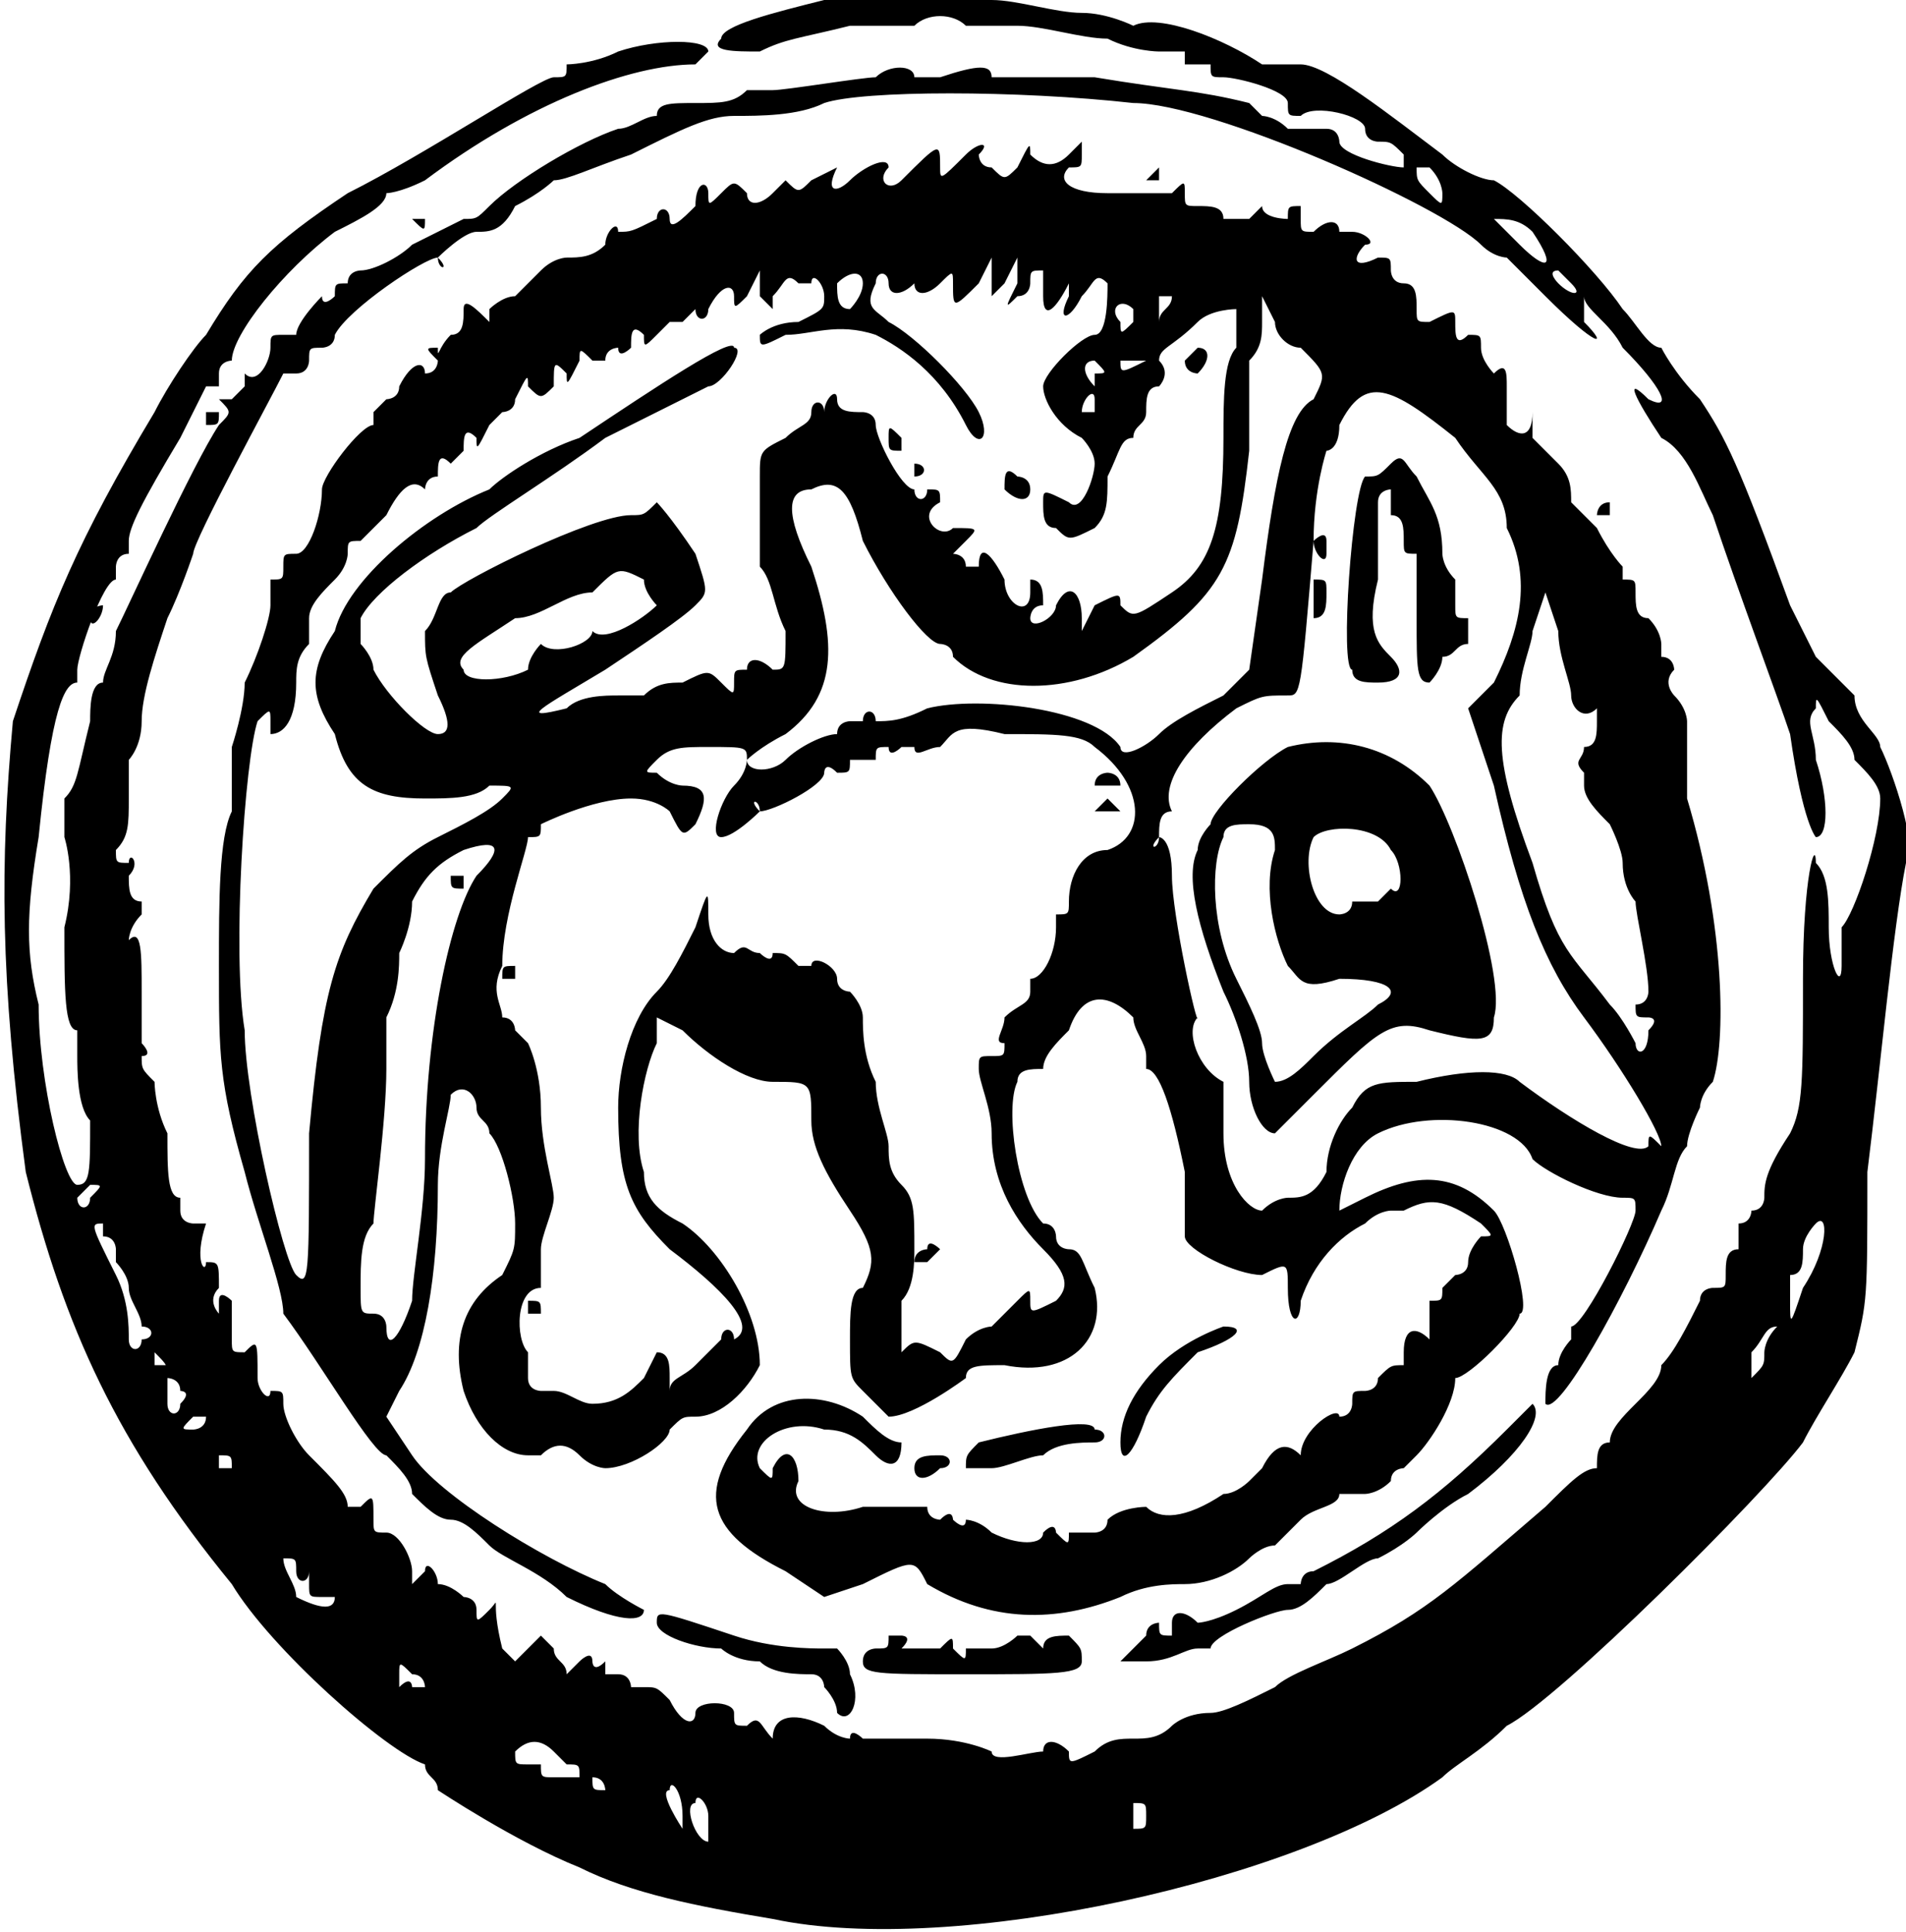 <?xml version="1.0" encoding="UTF-8" standalone="no"?>
<!-- Created with Inkscape (http://www.inkscape.org/) -->
<svg

xmlns:copyleft="http://bdpamoch.free.fr"
xmlns:ref="lt_8124_r"
   xmlns:svg="http://www.w3.org/2000/svg"
   xmlns="http://www.w3.org/2000/svg"
   version="1.0"
width="148"
height="150"
  id="svg_lt_8124_r">  <defs
  id="lt_8124_r" />  <path
     d="M 60,149 C 54,148 49,147 45,145 C 40,143 34,139 34,139 C 34,138 33,138 33,137 C 30,136 21,128 18,123 C 9,112 5,103 2,91 C -0,76 -0,67 1,56 C 4,47 6,42 12,32 C 13,30 15,27 16,26 C 19,21 21,19 27,15 C 33,12 42,6 43,6 C 44,6 44,6 44,5 C 44,5 44,5 44,5 C 44,5 46,5 48,4 C 51,3 55,3 55,4 C 55,4 54,5 54,5 C 49,5 41,8 33,14 C 31,15 30,15 30,15 C 30,16 28,17 26,18 C 22,21 18,26 18,28 C 19,28 19,28 18,28 C 18,28 17,28 17,29 C 17,29 17,30 17,30 C 17,30 16,30 16,30 C 16,30 15,32 14,34 C 11,39 10,41 10,42 C 10,43 10,43 10,43 C 9,43 9,44 9,44 C 9,45 9,45 9,45 C 8,45 6,51 6,52 C 6,53 6,53 6,53 C 5,53 4,55 3,65 C 2,71 2,74 3,78 C 3,84 5,92 6,92 C 7,92 7,91 7,87 C 6,86 6,83 6,82 C 6,81 6,80 6,80 C 5,80 5,77 5,72 C 6,68 5,65 5,65 C 5,65 5,63 5,62 C 6,61 6,60 7,56 C 7,55 7,53 8,53 C 8,52 9,51 9,49 C 10,47 15,36 17,33 C 18,32 18,32 17,31 C 17,31 17,31 18,31 C 18,31 19,30 19,30 C 19,29 19,29 19,29 C 20,30 21,28 21,27 C 21,26 21,26 22,26 C 22,26 23,26 23,26 C 23,25 25,23 25,23 C 25,24 26,23 26,23 C 26,22 26,22 27,22 C 27,22 27,22 27,22 C 27,21 28,21 28,21 C 29,21 31,20 32,19 C 34,18 36,17 36,17 C 37,17 37,17 38,16 C 40,14 45,11 48,10 C 49,10 50,9 51,9 C 51,8 52,8 54,8 C 56,8 57,8 58,7 C 58,7 59,7 60,7 C 61,7 67,6 68,6 C 69,5 71,5 71,6 C 71,6 72,6 73,6 C 76,5 77,5 77,6 C 77,6 81,6 85,6 C 91,7 93,7 97,8 C 97,8 98,9 98,9 C 98,9 99,9 100,10 C 101,10 102,10 103,10 C 104,10 104,11 104,11 C 104,12 108,13 109,13 C 109,13 109,12 109,12 C 108,11 108,11 107,11 C 107,11 106,11 106,10 C 106,9 102,8 101,9 C 100,9 100,9 100,8 C 100,7 96,6 95,6 C 94,6 94,6 94,5 C 93,5 93,5 92,5 C 92,4 92,4 92,4 C 92,4 91,4 90,4 C 90,4 88,4 86,3 C 84,3 81,2 79,2 C 77,2 75,2 75,2 C 74,1 72,1 71,2 C 69,2 67,2 66,2 C 62,3 61,3 59,4 C 57,4 55,4 56,3 C 56,2 60,1 64,0 C 67,0 125.315,-0.354 74,0 C 74,0 76,0 77,0 C 79,0 82,1 84,1 C 86,1 88,2 88,2 C 90,1 95,3 98,5 C 99,5 100,5 101,5 C 103,5 108,9 112,12 C 113,13 115,14 116,14 C 118,15 124,21 126,24 C 127,25 128,27 129,27 C 129,27 130,29 132,31 C 134,34 135,36 139,47 C 140,49 141,51 141,51 C 142,52 143,53 144,54 C 144,56 146,57 146,58 C 147,60 149,66 148,67 C 147,72 146,83 145,91 C 145,101 145,101 144,105 C 143,107 141,110 140,112 C 137,116 121,132 117,134 C 115,136 113,137 112,138 C 101,146 74,152 60,149 z M 55,141 C 55,140 54,139 54,140 C 53,140 54,143 55,143 C 55,143 55,142 55,141 z M 53,141 C 53,139 52,138 52,139 C 51,139 53,142 53,142 C 53,142 53,141 53,141 z M 89,141 C 89,140 89,140 88,140 C 88,141 88,141 88,142 C 89,142 89,142 89,141 z M 46,138 C 46,137 46,137 46,137 C 46,137 46,138 46,138 C 46,139 46,139 47,139 C 47,139 47,138 46,138 z M 45,138 C 45,137 45,137 44,137 C 44,137 43,136 43,136 C 42,135 41,135 40,136 C 40,137 40,137 41,137 C 42,137 42,137 42,137 C 42,138 42,138 43,138 C 43,138 44,138 44,138 C 44,138 44,138 44,138 C 45,138 45,138 45,138 z M 81,136 C 81,135 82,135 83,136 C 83,137 83,137 85,136 C 86,135 87,135 88,135 C 89,135 90,135 91,134 C 91,134 92,133 94,133 C 95,133 97,132 99,131 C 100,130 103,129 105,128 C 111,125 113,123 120,117 C 122,115 123,114 124,114 C 124,115 124,114 124,114 C 124,113 124,112 125,112 C 125,111 126,110 127,109 C 128,108 129,107 129,106 C 130,105 131,103 132,101 C 132,100 133,100 133,100 C 134,100 134,100 134,99 C 134,98 134,97 135,97 C 135,97 135,96 135,95 C 136,95 136,94 136,94 C 137,94 137,93 137,93 C 137,92 137,91 139,88 C 140,86 140,84 140,76 C 140,68 141,65 141,67 C 142,68 142,70 142,72 C 142,75 143,77 143,75 C 143,74 143,73 143,73 C 143,72 143,72 143,72 C 144,71 146,65 146,62 C 146,61 145,60 144,59 C 144,58 143,57 142,56 C 141,54 141,54 141,55 C 140,56 141,57 141,59 C 142,62 142,65 141,65 C 141,65 140,64 139,57 C 138,54 135,46 133,40 C 132,38 131,35 129,34 C 127,31 126,29 128,31 C 130,32 129,30 126,27 C 125,25 123,24 123,23 C 123,23 123,23 123,23 C 123,23 123,24 123,25 C 125,27 124,27 120,23 C 119,22 117,20 117,20 C 117,20 116,20 115,19 C 112,16 94,8 88,8 C 79,7 67,7 64,8 C 62,9 59,9 57,9 C 55,9 53,10 49,12 C 46,13 44,14 43,14 C 43,14 42,15 40,16 C 39,18 38,18 37,18 C 36,18 34,20 34,20 C 35,21 34,21 34,20 C 33,20 27,24 26,26 C 26,27 25,27 25,27 C 24,27 24,27 24,28 C 24,28 24,29 23,29 C 23,29 22,29 22,29 C 21,31 15,42 15,43 C 15,43 14,46 13,48 C 12,51 11,54 11,56 C 11,58 10,59 10,59 C 10,59 10,61 10,62 C 10,64 10,65 9,66 C 9,67 9,67 10,67 C 10,66 11,67 10,68 C 10,69 10,70 11,70 C 11,70 11,71 11,71 C 10,72 10,73 10,73 C 11,72 11,74 11,77 C 11,79 11,81 11,81 C 11,81 12,82 11,82 C 11,83 11,83 12,84 C 12,84 12,86 13,88 C 13,91 13,93 14,93 C 14,93 14,94 14,94 C 14,95 15,95 15,95 C 15,95 16,95 16,95 C 15,98 16,99 16,98 C 17,98 17,98 17,100 C 16,101 17,102 17,102 C 17,102 17,101 17,101 C 17,100 18,101 18,101 C 18,102 18,103 18,104 C 18,105 18,105 19,105 C 20,104 20,104 20,107 C 20,108 21,109 21,108 C 22,108 22,108 22,109 C 22,110 23,112 24,113 C 26,115 27,116 27,117 C 27,117 27,117 28,117 C 29,116 29,116 29,118 C 29,119 29,119 30,119 C 31,119 32,121 32,122 C 32,122 32,123 32,123 C 32,123 33,122 33,122 C 33,121 34,122 34,123 C 35,123 36,124 36,124 C 36,124 37,124 37,125 C 37,126 37,126 38,125 C 39,124 38,124 39,128 L 40,129 L 41,128 L 42,127 L 43,128 C 43,129 44,129 44,130 C 44,130 44,130 45,129 C 45,129 46,128 46,129 C 46,129 46,130 47,129 C 47,129 47,129 47,130 C 47,130 48,130 48,130 C 49,130 49,131 49,131 C 49,131 49,131 50,131 C 51,131 51,131 52,132 C 53,134 54,134 54,133 C 54,132 57,132 57,133 C 57,134 57,134 58,134 C 59,133 59,134 60,135 L 60,136 L 60,135 C 60,133 62,133 64,134 C 65,135 66,135 66,135 C 66,134 67,135 67,135 C 67,135 69,135 72,135 C 75,135 77,136 77,136 C 77,137 80,136 81,136 z M 65,133 C 65,132 64,131 64,131 C 64,131 64,130 63,130 C 62,130 60,130 59,129 C 57,129 56,128 56,128 C 54,128 51,127 51,126 C 51,125 51,125 57,127 C 60,128 63,128 64,128 C 65,128 65,128 65,128 C 65,128 66,129 66,130 C 67,132 66,134 65,133 z M 67,129 C 67,128 68,128 68,128 C 69,128 69,128 69,127 C 69,127 69,127 70,127 C 70,127 71,127 70,128 C 70,128 70,128 71,128 C 71,128 72,128 72,128 C 73,128 73,128 73,128 C 74,127 74,127 74,128 C 75,129 75,129 75,128 C 76,128 76,128 77,128 C 78,128 79,127 79,127 C 80,127 80,127 80,127 C 81,128 81,128 81,128 C 81,127 82,127 83,127 C 84,128 84,128 84,129 C 84,130 82,130 75,130 C 68,130 67,130 67,129 z M 87,129 C 87,129 88,128 89,127 C 89,126 90,126 90,126 C 90,127 90,127 91,127 C 91,126 91,126 91,126 C 91,125 92,125 93,126 C 93,126 94,126 96,125 C 98,124 99,123 100,123 C 100,123 101,123 101,123 C 101,123 101,122 102,122 C 108,119 112,116 117,111 C 118,110 119,109 119,109 C 120,110 118,113 114,116 C 112,117 110,119 110,119 C 110,119 109,120 107,121 C 106,121 104,123 103,123 C 102,124 101,125 100,125 C 99,125 94,127 94,128 C 94,128 93,128 93,128 C 92,128 91,129 89,129 C 88,129 87,129 87,129 z M 44,124 C 42,122 39,121 38,120 C 37,119 36,118 35,118 C 34,118 33,117 32,116 C 32,115 31,114 30,113 C 29,113 25,106 22,102 C 22,100 20,95 19,91 C 17,84 17,82 17,75 C 17,70 17,65 18,63 C 18,61 18,59 18,58 C 18,58 19,55 19,53 C 20,51 21,48 21,47 C 21,46 21,46 21,45 C 22,45 22,45 22,44 C 22,43 22,43 23,43 C 24,43 25,40 25,38 C 25,37 28,33 29,33 C 29,33 29,33 29,32 C 29,32 30,31 30,31 C 30,31 31,31 31,30 C 32,28 33,28 33,29 C 33,29 33,29 33,29 C 34,29 34,28 34,28 C 33,27 33,27 34,27 C 34,28 34,27 35,26 C 36,26 36,25 36,24 C 36,23 37,24 38,25 C 38,26 38,26 38,24 C 38,24 39,23 40,23 C 40,23 41,22 42,21 C 43,20 44,20 44,20 C 45,20 46,20 47,19 C 47,18 48,17 48,18 C 49,18 49,18 51,17 C 51,16 52,16 52,17 C 52,18 53,17 54,16 C 54,14 55,14 55,15 C 55,16 55,16 56,15 C 57,14 57,14 58,15 C 58,16 59,16 60,15 C 61,14 61,14 61,14 C 62,15 62,15 63,14 C 65,13 65,13 65,13 C 64,15 65,15 66,14 C 67,13 69,12 69,13 C 68,14 69,15 70,14 C 73,11 73,11 73,13 C 73,14 73,14 75,12 C 76,11 77,11 76,12 C 76,12 76,13 77,13 C 78,14 78,14 79,13 C 80,11 80,11 80,12 C 81,13 82,13 83,12 L 84,11 L 84,12 C 84,13 84,13 83,13 C 82,14 83,15 86,15 C 88,15 89,15 90,15 C 90,15 91,15 91,15 C 92,14 92,14 92,15 C 92,16 92,16 93,16 C 94,16 95,16 95,17 C 95,17 96,17 97,17 C 98,16 98,16 98,16 C 98,17 100,17 100,17 C 100,16 100,16 101,16 C 101,16 101,16 101,17 C 101,18 101,18 102,18 C 103,17 104,17 104,18 C 104,18 105,18 105,18 C 106,18 107,19 106,19 C 105,20 105,21 107,20 C 108,20 108,20 108,21 C 108,21 108,22 109,22 C 110,22 110,23 110,24 C 110,25 110,25 111,25 C 113,24 113,24 113,25 C 113,26 113,27 114,26 C 115,26 115,26 115,27 C 115,28 116,29 116,29 C 117,28 117,29 117,30 C 117,31 117,32 117,33 C 118,34 119,34 119,32 C 118,31 118,31 119,32 C 119,33 119,33 119,34 C 119,34 120,35 121,36 C 122,37 122,38 122,39 C 122,39 123,40 124,41 C 125,43 126,44 126,44 C 126,44 126,45 126,45 C 127,45 127,45 127,46 C 127,47 127,48 128,48 C 129,49 129,50 129,50 C 129,51 129,51 129,51 C 130,51 130,52 130,52 C 129,53 130,54 130,54 C 131,55 131,56 131,56 C 131,57 131,59 131,62 C 134,72 134,81 133,84 C 132,85 132,86 132,86 C 132,86 131,88 131,89 C 130,90 130,92 129,94 C 126,101 121,110 120,109 C 120,108 120,106 121,106 C 121,105 122,104 122,104 C 122,103 122,103 122,103 C 123,103 127,95 127,94 C 127,93 127,93 126,93 C 124,93 120,91 119,90 C 118,87 111,86 107,88 C 105,89 104,92 104,94 C 104,94 104,94 106,93 C 110,91 113,91 116,94 C 117,95 119,102 118,102 C 118,102 118,102 118,102 C 118,103 114,107 113,107 C 113,107 113,107 113,107 C 113,109 111,112 110,113 C 109,114 109,114 109,114 C 109,114 108,114 108,115 C 107,116 106,116 106,116 C 106,116 105,116 104,116 C 104,117 102,117 101,118 C 100,119 99,120 99,120 C 98,120 97,121 97,121 C 96,122 94,123 92,123 C 91,123 89,123 87,124 C 82,126 77,126 72,123 C 71,121 71,121 67,123 L 64,124 L 61,122 C 55,119 54,116 58,111 C 60,108 64,108 67,110 C 68,111 69,112 70,112 C 70,114 69,114 68,113 C 67,112 66,111 64,111 C 61,110 58,112 59,114 C 60,115 60,115 60,114 C 61,112 62,113 62,115 C 61,117 64,118 67,117 C 69,117 70,117 70,117 C 70,117 71,117 71,117 C 72,117 72,117 72,117 C 72,118 73,118 73,118 C 74,117 74,118 74,118 C 74,118 75,119 75,118 C 75,118 76,118 77,119 C 79,120 81,120 81,119 C 82,118 82,119 82,119 C 83,120 83,120 83,119 C 84,119 84,119 85,119 C 85,119 86,119 86,118 C 87,117 89,117 89,117 C 90,118 92,118 95,116 C 96,116 97,115 97,115 C 97,115 97,115 98,114 C 99,112 100,112 101,113 C 101,113 101,113 101,113 C 101,111 104,109 104,110 C 105,110 105,109 105,109 C 105,108 105,108 106,108 C 106,108 107,108 107,107 C 108,106 108,106 109,106 C 109,106 109,106 109,105 C 109,103 110,103 111,104 C 111,104 111,104 111,103 C 111,102 111,102 111,101 C 112,101 112,101 112,100 C 112,100 113,99 113,99 C 113,99 114,99 114,98 C 114,97 115,96 115,96 C 116,96 116,96 115,95 C 112,93 111,93 109,94 C 108,94 108,94 108,94 C 108,94 107,94 106,95 C 104,96 102,98 101,101 C 101,103 100,103 100,100 C 100,98 100,98 98,99 C 96,99 92,97 92,96 C 92,96 92,93 92,91 C 91,86 90,83 89,83 C 89,83 89,83 89,82 C 89,81 88,80 88,79 C 86,77 84,77 83,80 C 82,81 81,82 81,83 C 80,83 79,83 79,84 C 78,86 79,93 81,95 C 82,95 82,96 82,96 C 82,97 83,97 83,97 C 84,97 84,98 85,100 C 86,104 83,107 78,106 C 76,106 75,106 75,107 C 75,107 71,110 69,110 C 69,110 68,109 67,108 C 66,107 66,107 66,104 C 66,102 66,100 67,100 C 68,98 68,97 66,94 C 64,91 63,89 63,87 C 63,84 63,84 60,84 C 58,84 55,82 53,80 L 51,79 L 51,81 C 50,83 49,88 50,91 C 50,93 51,94 53,95 C 56,97 59,102 59,106 C 58,108 56,110 54,110 C 53,110 53,110 52,111 C 52,112 49,114 47,114 C 47,114 46,114 45,113 C 44,112 43,112 42,113 C 42,113 41,113 41,113 C 39,113 37,111 36,108 C 35,104 36,101 39,99 C 40,97 40,97 40,95 C 40,93 39,89 38,88 C 38,87 37,87 37,86 C 37,85 36,84 35,85 C 35,86 34,89 34,92 C 34,99 33,105 31,108 L 30,110 L 32,113 C 34,116 42,121 47,123 C 48,124 50,125 50,125 C 50,126 48,126 44,124 z M 50,107 C 50,107 51,105 51,105 C 51,104 51,104 51,105 C 52,105 52,106 52,107 C 52,108 52,108 52,108 C 52,107 53,107 54,106 C 54,106 55,105 56,104 C 56,103 57,103 57,104 C 57,104 57,104 57,104 C 59,103 56,100 52,97 C 49,94 48,92 48,86 C 48,83 49,79 51,77 C 52,76 53,74 54,72 C 55,69 55,69 55,71 C 55,73 56,74 57,74 C 58,73 58,74 59,74 C 59,74 60,75 60,74 C 61,74 61,74 62,75 C 63,75 63,75 63,75 C 63,74 65,75 65,76 C 65,77 66,77 66,77 C 66,77 67,78 67,79 C 67,80 67,82 68,84 C 68,86 69,88 69,89 C 69,90 69,91 70,92 C 71,93 71,94 71,97 C 71,98 71,100 70,101 C 70,102 70,104 70,105 C 70,106 70,106 70,105 C 71,104 71,104 73,105 C 74,106 74,106 75,104 C 76,103 77,103 77,103 C 77,103 78,102 79,101 C 80,100 80,100 80,101 C 80,102 80,102 82,101 C 83,100 83,99 81,97 C 79,95 77,92 77,88 C 77,86 76,84 76,83 C 76,82 76,82 77,82 C 78,82 78,82 78,81 C 77,81 78,80 78,79 C 79,78 80,78 80,77 C 80,77 80,76 80,76 C 81,76 82,74 82,72 C 82,72 82,71 82,71 C 83,71 83,71 83,70 C 83,68 84,66 86,66 C 89,65 89,61 85,58 C 84,57 82,57 78,57 C 74,56 74,57 73,58 C 72,58 71,59 71,58 C 71,58 70,58 70,58 C 70,58 69,59 69,58 C 68,58 68,58 68,59 C 68,59 67,59 67,59 C 66,59 66,59 66,59 C 66,60 66,60 65,60 C 64,59 64,60 64,60 C 64,61 60,63 59,63 C 59,62 58,62 59,63 C 59,63 57,65 56,65 C 55,65 56,62 57,61 C 58,60 58,59 58,59 C 58,58 58,58 55,58 C 53,58 52,58 51,59 C 50,60 50,60 51,60 C 52,61 53,61 53,61 C 55,61 55,62 54,64 C 53,65 53,65 52,63 C 52,63 51,62 49,62 C 46,62 42,64 42,64 C 42,65 42,65 41,65 C 41,66 39,71 39,75 C 38,77 39,78 39,79 C 40,79 40,80 40,80 C 40,80 40,80 41,81 C 41,81 42,83 42,86 C 42,89 43,92 43,93 C 43,94 42,96 42,97 C 42,99 42,100 42,100 C 40,100 40,104 41,105 C 41,105 41,106 41,107 C 41,108 42,108 42,108 C 43,108 43,108 43,108 C 44,108 45,109 46,109 C 48,109 49,108 50,107 z M 41,102 C 41,101 41,101 41,101 C 42,101 42,101 42,102 C 42,102 42,102 41,102 C 41,102 41,102 41,102 z M 71,98 C 71,97 72,97 72,97 C 72,96 73,97 73,97 C 73,97 72,98 72,98 C 72,98 71,98 71,98 z M 39,76 C 39,75 39,75 40,75 C 40,75 40,75 40,75 C 40,76 40,76 40,76 C 39,76 39,76 39,76 z M 85,63 C 85,63 86,62 86,62 C 86,62 87,63 87,63 C 87,63 86,63 86,63 C 86,63 85,63 85,63 z M 85,61 C 85,60 86,60 86,60 C 86,60 87,60 87,61 C 87,61 86,61 86,61 C 86,61 85,61 85,61 z M 32,101 C 32,99 33,94 33,90 C 33,80 35,71 37,68 C 39,66 39,65 36,66 C 34,67 33,68 32,70 C 32,72 31,74 31,74 C 31,75 31,77 30,79 C 30,81 30,82 30,83 C 30,87 29,94 29,95 C 28,96 28,98 28,100 C 28,102 28,102 29,102 C 30,102 30,103 30,103 C 30,105 31,104 32,101 z M 35,68 C 35,68 35,68 36,68 C 36,68 36,68 36,68 C 36,69 36,69 36,69 C 35,69 35,69 35,68 z M 24,88 C 25,77 26,74 29,69 C 31,67 32,66 34,65 C 36,64 38,63 39,62 C 40,61 40,61 38,61 C 37,62 35,62 33,62 C 29,62 27,61 26,57 C 24,54 24,52 26,49 C 27,45 33,40 38,38 C 39,37 42,35 45,34 C 51,30 57,26 57,27 C 58,27 56,30 55,30 C 55,30 51,32 47,34 C 43,37 38,40 37,41 C 33,43 29,46 28,48 C 28,49 28,50 28,50 C 28,50 29,51 29,52 C 30,54 33,57 34,57 C 35,57 35,56 34,54 C 33,51 33,51 33,49 C 34,48 34,46 35,46 C 36,45 46,40 49,40 C 50,40 50,40 51,39 C 51,39 52,40 54,43 C 55,46 55,46 54,47 C 53,48 50,50 47,52 C 42,55 40,56 44,55 C 45,54 47,54 48,54 C 49,54 50,54 50,54 C 51,53 52,53 53,53 C 55,52 55,52 56,53 C 57,54 57,54 57,53 C 57,52 57,52 58,52 C 58,52 58,52 58,52 C 58,51 59,51 60,52 C 61,52 61,52 61,49 C 60,47 60,45 59,44 C 59,44 59,42 59,41 C 59,40 59,38 59,37 C 59,35 59,35 61,34 C 62,33 63,33 63,32 C 63,31 64,31 64,32 C 64,32 64,32 64,32 C 64,31 65,30 65,31 C 65,32 66,32 67,32 C 67,32 68,32 68,33 C 68,34 70,38 71,38 C 71,39 72,39 72,38 C 73,38 73,38 73,39 C 71,40 73,42 74,41 C 76,41 76,41 75,42 C 74,43 74,43 74,43 C 74,44 74,44 74,43 C 74,43 75,43 75,44 C 76,44 76,44 76,44 C 76,42 77,43 78,45 C 78,47 80,48 80,46 C 80,46 80,45 80,45 C 81,45 81,46 81,47 C 80,47 80,48 80,48 C 80,49 82,48 82,47 C 83,45 84,46 84,48 L 84,49 L 85,47 C 87,46 87,46 87,47 C 88,48 88,48 91,46 C 94,44 95,41 95,34 C 95,31 95,28 96,27 C 96,26 96,24 96,24 C 96,24 94,24 93,25 C 91,27 90,27 90,28 C 91,29 90,30 90,30 C 89,30 89,31 89,32 C 89,33 88,33 88,34 C 87,34 87,35 86,37 C 86,39 86,40 85,41 C 83,42 83,42 82,41 C 81,41 81,40 81,39 C 81,38 81,38 83,39 C 84,40 85,37 85,36 C 85,35 84,34 84,34 C 82,33 81,31 81,30 C 81,29 84,26 85,26 C 86,26 86,23 86,22 C 85,21 85,22 84,23 C 83,25 82,25 83,23 C 83,21 83,21 83,22 C 82,24 81,25 81,23 C 81,22 81,21 81,21 C 80,21 80,21 80,22 C 80,22 80,23 79,23 C 78,24 78,24 79,22 L 79,20 L 78,22 L 77,23 L 77,22 L 77,20 L 76,22 C 74,24 74,24 74,22 C 74,21 74,21 73,22 C 72,23 71,23 71,22 L 71,20 L 71,22 C 70,23 69,23 69,22 C 69,21 68,21 68,22 C 67,24 68,24 69,25 C 71,26 75,30 76,32 C 77,34 76,35 75,33 C 73,29 70,27 68,26 C 65,25 63,26 61,26 C 59,27 59,27 59,26 C 59,26 60,25 62,25 C 64,24 64,24 64,23 C 64,22 63,21 63,22 C 63,22 62,22 62,22 C 61,21 61,22 60,23 L 60,24 L 59,23 L 59,21 L 58,23 C 57,24 57,24 57,23 C 57,22 56,22 55,24 C 55,25 54,25 54,24 C 54,24 54,24 53,25 C 53,25 52,25 52,25 C 52,25 52,25 51,26 C 50,27 50,27 50,26 C 49,25 49,26 49,27 C 49,27 48,28 48,27 C 48,27 47,27 47,28 C 47,28 46,28 46,28 C 45,27 45,27 45,28 C 44,30 44,30 44,29 C 43,28 43,28 43,30 C 42,31 42,31 41,30 C 41,29 41,29 40,31 C 40,32 39,32 39,32 C 39,32 38,33 38,33 C 37,35 37,35 37,34 C 36,33 36,34 36,35 C 36,35 35,36 35,36 C 34,35 34,36 34,37 C 33,37 33,38 33,38 C 32,37 31,38 30,40 C 29,41 28,42 28,42 C 27,42 27,42 27,43 C 26,43 26,43 27,43 C 27,43 27,44 26,45 C 25,46 24,47 24,48 C 24,48 24,49 24,50 C 23,51 23,52 23,53 C 23,56 22,57 21,57 C 21,57 21,56 21,56 C 21,55 21,55 20,56 C 19,59 18,74 19,80 C 19,85 22,98 23,99 C 24,100 24,99 24,88 z M 78,38 C 78,37 78,36 79,37 C 79,37 80,37 80,38 C 80,39 79,39 78,38 z M 71,36 C 71,36 71,35 71,36 C 72,36 72,37 71,37 C 71,37 71,37 71,36 z M 69,34 C 69,33 69,33 70,34 C 70,35 70,35 70,35 C 69,35 69,35 69,34 z M 92,28 C 92,28 93,27 93,27 C 94,27 94,28 93,29 C 93,29 92,29 92,28 z M 100,93 C 101,93 102,93 103,91 C 103,89 104,87 105,86 C 106,84 107,84 110,84 C 114,83 117,83 118,84 C 122,87 127,90 128,89 C 128,88 128,88 129,89 C 129,89 129,89 129,89 C 129,88 126,83 123,79 C 120,75 118,70 116,61 L 114,55 L 116,53 C 118,49 119,45 117,41 C 117,38 115,37 113,34 C 108,30 106,29 104,33 C 104,35 103,35 103,35 C 103,35 102,38 102,42 C 101,54 101,54 100,54 C 98,54 98,54 96,55 C 92,58 90,61 91,63 C 91,63 91,63 91,63 C 90,63 90,64 90,65 C 89,66 90,66 90,65 C 90,65 91,65 91,68 C 91,71 93,80 93,79 C 94,79 94,79 93,79 C 92,80 93,83 95,84 C 95,84 95,86 95,88 C 95,92 97,94 98,94 C 99,93 100,93 100,93 z M 97,84 C 97,82 96,79 95,77 C 93,72 92,68 93,66 C 93,65 94,64 94,64 C 94,63 98,59 100,58 C 104,57 108,58 111,61 C 113,64 117,76 116,79 C 116,81 115,81 111,80 C 108,79 107,80 102,85 C 101,86 99,88 99,88 C 98,88 97,86 97,84 z M 102,82 C 104,80 106,79 107,78 C 109,77 108,76 104,76 C 101,77 101,76 100,75 C 99,73 98,69 99,66 C 99,65 99,64 97,64 C 96,64 95,64 95,65 C 94,67 94,72 96,76 C 97,78 98,80 98,81 C 98,82 99,84 99,84 C 100,84 101,83 102,82 z M 105,70 C 105,70 106,70 106,70 C 107,70 107,70 107,70 C 108,69 108,69 108,69 C 109,70 109,67 108,66 C 107,64 103,64 102,65 C 101,67 102,71 104,71 C 104,71 105,71 105,70 z M 105,52 C 104,52 105,38 106,37 C 107,37 107,37 108,36 C 109,35 109,36 110,37 C 111,39 112,40 112,43 C 112,43 112,44 113,45 C 113,45 113,46 113,47 C 113,48 113,48 114,48 C 114,48 114,48 114,49 C 114,49 114,50 114,50 C 113,50 113,51 112,51 C 112,52 111,53 111,53 C 110,53 110,52 110,48 C 110,45 110,43 110,43 C 109,43 109,43 109,42 C 109,41 109,40 108,40 C 108,40 108,39 108,38 C 108,38 107,38 107,39 C 107,39 107,42 107,45 C 106,49 107,50 108,51 C 109,52 109,53 107,53 C 106,53 105,53 105,52 z M 102,50 C 102,49 102,49 102,49 C 102,50 102,50 102,51 C 102,51 102,51 102,50 z M 102,47 C 102,47 102,46 102,45 C 103,45 103,45 103,46 C 103,47 103,48 102,48 C 102,48 102,48 102,47 z M 102,42 C 102,42 103,41 103,42 C 103,42 103,43 103,43 C 103,44 102,43 102,42 z M 128,80 C 129,79 128,79 128,79 C 127,79 127,79 127,78 C 128,78 128,77 128,77 C 128,75 127,71 127,70 C 127,70 126,69 126,67 C 126,66 125,64 125,64 C 124,63 123,62 123,61 C 123,61 123,60 123,60 C 122,59 123,59 123,58 C 124,58 124,57 124,56 C 124,55 124,54 124,55 C 123,56 122,55 122,54 C 122,53 121,51 121,49 L 120,46 L 119,49 C 119,50 118,52 118,54 C 116,56 116,59 119,67 C 121,74 122,74 125,78 C 126,79 127,81 127,81 C 127,82 128,82 128,80 z M 61,59 C 62,58 64,57 65,57 C 65,57 65,57 65,57 C 65,56 66,56 66,56 C 67,56 67,56 67,56 C 67,55 68,55 68,56 C 69,56 70,56 72,55 C 76,54 85,55 87,58 C 87,59 89,58 90,57 C 91,56 93,55 95,54 L 97,52 L 98,45 C 99,37 100,32 102,31 C 103,29 103,29 101,27 C 100,27 99,26 99,25 L 98,23 L 98,25 C 98,26 98,27 97,28 C 97,29 97,31 97,35 C 96,44 95,46 88,51 C 83,54 77,54 74,51 C 74,50 73,50 73,50 C 72,50 69,46 67,42 C 66,38 65,37 63,38 C 61,38 61,40 63,44 C 65,50 65,54 61,57 C 59,58 58,59 58,59 C 58,60 60,60 61,59 z M 41,52 C 41,51 42,50 42,50 C 43,51 46,50 46,49 C 46,49 46,49 46,49 C 47,50 50,48 51,47 C 51,47 50,46 50,45 C 48,44 48,44 46,46 C 44,46 42,48 40,48 C 37,50 35,51 36,52 C 36,53 39,53 41,52 z M 85,31 C 85,30 84,31 84,32 C 84,32 84,32 85,32 C 85,32 85,32 85,31 z M 85,28 C 84,28 84,29 85,30 C 85,30 85,30 85,29 C 86,29 86,29 85,28 z M 89,28 C 90,28 90,28 88,28 C 87,28 87,28 87,28 C 87,29 87,29 89,28 z M 88,24 C 87,23 86,24 87,25 C 87,26 87,26 88,25 C 88,25 88,25 88,24 z M 91,23 C 91,23 90,23 90,23 C 90,23 90,24 90,24 C 90,25 90,25 90,25 C 90,24 91,24 91,23 z M 67,22 C 67,21 66,21 65,22 C 65,23 65,24 66,24 C 66,24 67,23 67,22 z M 71,114 C 71,113 72,113 73,113 C 74,113 74,114 73,114 C 72,115 71,115 71,114 z M 75,114 C 75,113 75,113 76,112 C 80,111 85,110 85,111 C 86,111 86,112 85,112 C 84,112 82,112 81,113 C 80,113 78,114 77,114 C 75,114 75,114 75,114 z M 87,112 C 87,110 88,108 90,106 C 92,104 95,103 95,103 C 97,103 96,104 93,105 C 91,107 90,108 89,110 C 88,113 87,114 87,112 z M 124,40 C 124,40 124,39 125,39 C 125,39 125,39 125,39 C 125,40 125,40 125,40 C 124,40 124,40 124,40 z M 89,14 C 89,14 89,14 90,13 C 90,13 90,13 90,14 C 90,14 90,14 90,14 C 89,14 89,14 89,14 z M 39,135 C 39,133 39,133 39,135 C 39,136 39,136 39,136 C 39,136 39,136 39,135 z M 33,131 C 33,131 33,130 32,130 C 31,129 31,129 31,130 C 31,131 31,131 31,131 C 32,130 32,131 32,131 C 32,131 32,131 33,131 C 33,131 33,131 33,131 z M 26,124 C 26,124 25,124 25,124 C 24,124 24,124 24,123 C 24,122 24,122 24,122 C 24,123 23,123 23,122 C 23,121 23,121 22,121 C 22,122 23,123 23,124 C 25,125 26,125 26,124 z M 18,114 C 18,113 18,113 17,113 C 17,113 17,114 17,114 C 17,114 17,114 17,114 C 18,114 18,114 18,114 z M 16,110 C 16,110 15,110 15,110 C 14,111 14,111 15,111 C 15,111 16,111 16,110 z M 14,108 C 14,107 13,107 13,107 C 13,106 13,106 12,105 C 12,105 12,105 12,105 C 12,106 12,106 12,106 C 13,106 13,106 13,106 C 13,107 13,108 13,109 C 13,110 14,110 14,109 C 15,108 14,108 14,108 z M 137,105 C 137,105 137,104 138,103 C 138,103 138,103 138,103 C 137,103 137,104 136,105 C 136,107 136,107 136,107 C 137,106 137,106 137,105 z M 11,103 C 11,102 10,101 10,100 C 10,99 9,98 9,98 C 9,98 9,98 9,97 C 9,97 9,96 8,96 C 8,96 8,96 8,95 C 8,95 8,95 8,95 C 7,95 7,95 9,99 C 10,101 10,103 10,104 C 10,105 11,105 11,104 C 12,104 12,103 11,103 z M 140,100 C 142,97 142,94 141,95 C 141,95 140,96 140,97 C 140,98 140,99 139,99 C 139,99 139,100 139,101 C 139,103 139,103 140,100 z M 7,93 C 8,92 8,92 7,92 C 7,92 6,93 6,93 C 6,94 7,94 7,93 z M 122,22 C 121,21 121,21 121,21 C 120,21 121,22 121,22 C 122,23 123,23 122,22 z M 119,18 C 118,17 117,17 116,17 C 116,17 117,18 118,19 C 120,21 121,21 119,18 z M 112,15 C 112,15 112,14 111,13 C 110,13 110,13 110,13 C 110,14 110,14 111,15 C 112,16 112,16 112,15 z M 7,48 C 7,47 8,47 8,47 C 8,47 8,47 8,47 C 8,48 7,49 7,48 z M 16,32 C 16,32 16,32 17,32 C 17,33 17,33 16,33 C 16,33 16,33 16,32 z M 32,17 C 32,17 32,17 33,17 C 34,17 34,17 33,17 C 33,18 33,18 32,17 z "
     style="fill:#000000"
  id="lt_8124_r" /></svg>
